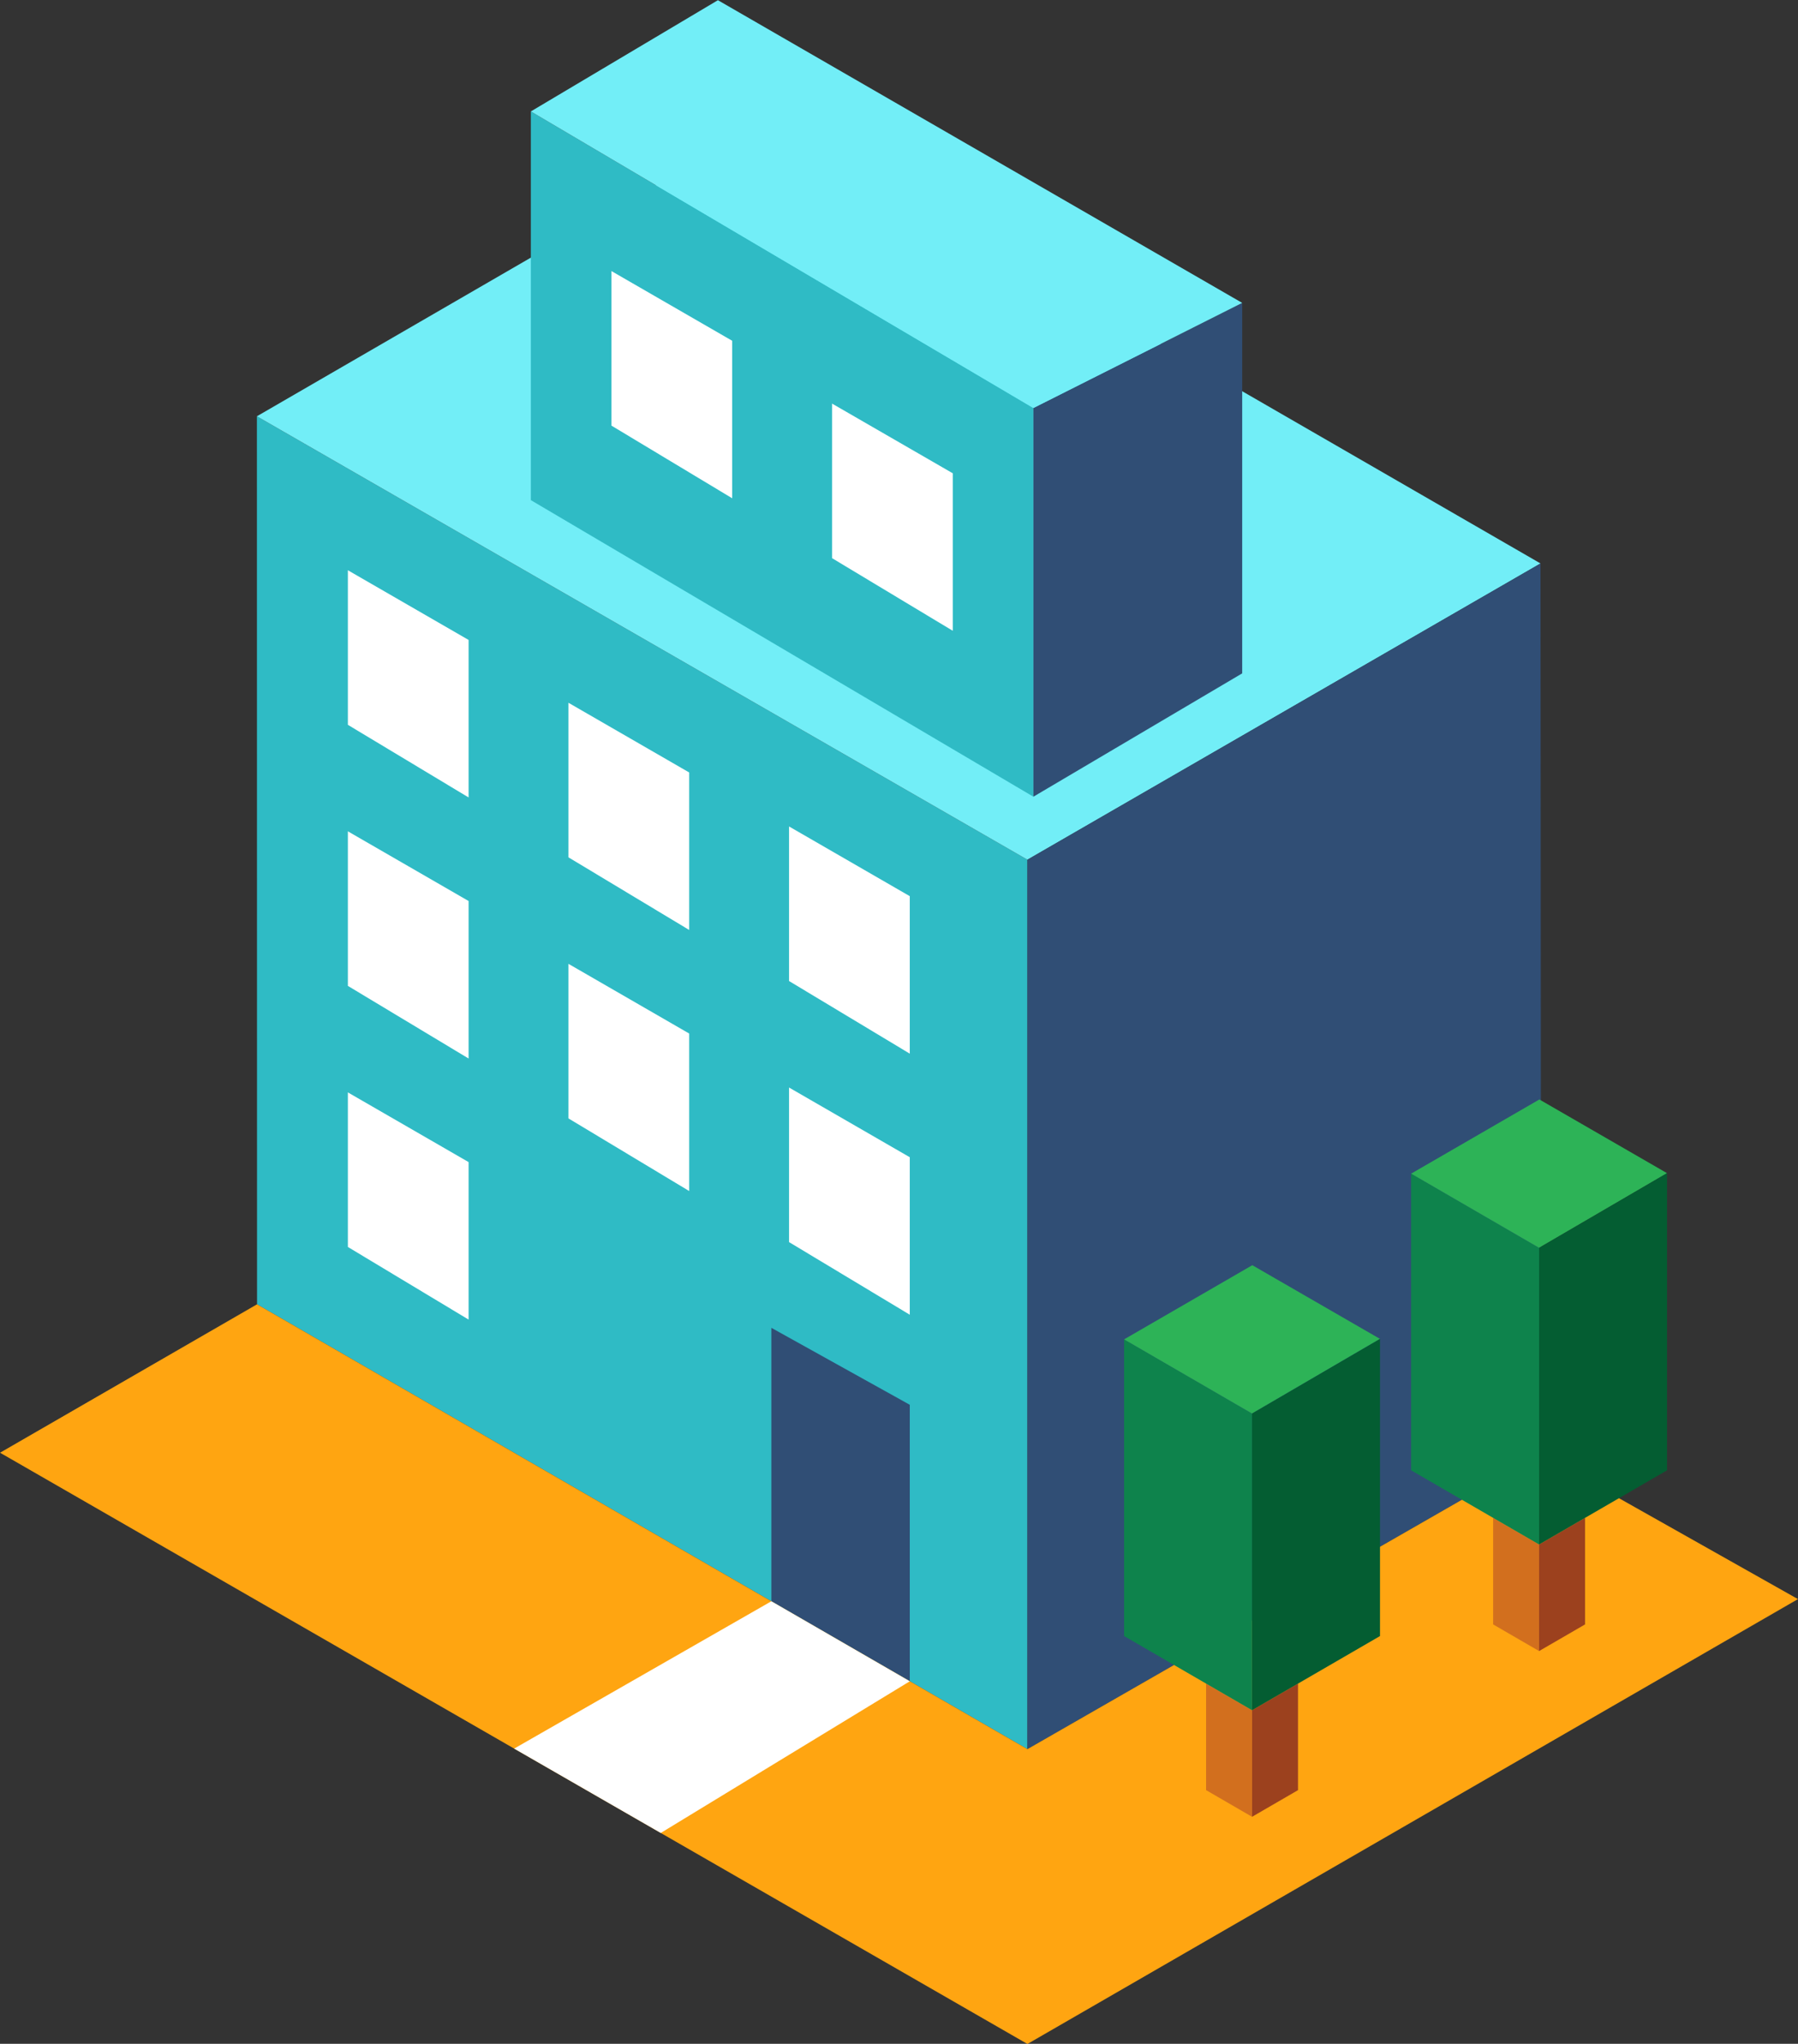 <?xml version="1.0" encoding="UTF-8"?><svg xmlns="http://www.w3.org/2000/svg" xmlns:xlink="http://www.w3.org/1999/xlink" height="481.5" preserveAspectRatio="xMidYMid meet" version="1.0" viewBox="44.2 15.0 423.6 481.5" width="423.6" zoomAndPan="magnify"><rect x="44.2" y="15.0" width="423.6" height="481.5" fill="#333333" stroke="none"/><g id="change1_1"><path d="M104.756 322.284L104.723 113.072 286.255 217.538 286.255 427.082z" fill="#2FBBC5"/></g><g id="change2_1"><path d="M104.723 113.072L225.718 43.004 407.138 147.746 286.255 217.538z" fill="#72EEF7"/></g><g id="change3_1"><path d="M286.255 427.082L407.276 357.621 407.138 147.746 286.255 217.538z" fill="#304E75"/></g><g id="change4_1"><path d="M126.156 272.358L126.156 308.772 154.6 325.884 154.6 288.779z" fill="#FFF"/></g><g id="change4_2"><path d="M126.156 210.852L126.156 247.266 154.6 264.378 154.6 227.273z" fill="#FFF"/></g><g id="change4_3"><path d="M178.127 242.072L178.127 278.487 206.568 295.597 206.568 258.492z" fill="#FFF"/></g><g id="change4_4"><path d="M230.097 271.213L230.097 307.629 258.54 324.738 258.54 287.634z" fill="#FFF"/></g><g id="change4_5"><path d="M126.156 149.346L126.156 185.761 154.6 202.872 154.6 165.767z" fill="#FFF"/></g><g id="change4_6"><path d="M178.127 180.567L178.127 216.981 206.568 234.092 206.568 196.986z" fill="#FFF"/></g><g id="change4_7"><path d="M230.097 209.708L230.097 246.123 258.54 263.232 258.54 226.13z" fill="#FFF"/></g><g id="change1_2"><path d="M169.267 41.249L169.267 132.827 287.661 202.697 287.661 111.123z" fill="#2FBBC5"/></g><g id="change3_2"><path d="M287.661 202.697L336.853 173.64 336.853 86.359 287.661 111.123z" fill="#304E75"/></g><g id="change2_2"><path d="M336.853 86.359L213.336 15.046 169.267 41.249 287.661 111.123z" fill="#72EEF7"/></g><g id="change4_8"><path d="M188.257 78.863L188.257 115.276 216.7 132.388 216.7 95.284z" fill="#FFF"/></g><g id="change4_9"><path d="M240.228 110.083L240.228 146.497 268.668 163.608 268.668 126.503z" fill="#FFF"/></g><g id="change3_3"><path d="M225.926 392.248L225.926 327.822 258.54 345.954 258.54 411.096z" fill="#304E75"/></g><g id="change5_1"><path d="M104.756 322.284L286.255 427.082 407.276 357.621 467.789 391.735 286.257 496.543 44.211 357.248z" fill="#FFA511"/></g><g id="change4_10"><path d="M165.333 426.954L199.872 446.83 258.54 411.096 225.926 392.248z" fill="#FFF"/></g><g id="change6_1"><path d="M395.977 397.699L395.977 372.595 406.803 378.872 406.803 403.974z" fill="#D26F1E"/></g><g id="change7_1"><path d="M406.803 403.974L417.629 397.699 417.629 372.595 406.803 378.872z" fill="#9C411E"/></g><g id="change8_1"><path d="M376.658,291.5c0,2.149,0,69.896,0,69.896l30.145,17.477v-69.897L376.658,291.5z" fill="#0E834C"/></g><g id="change9_1"><path d="M436.947 291.39L406.803 308.974 376.658 291.5 406.866 274.025z" fill="#2DB357"/></g><g id="change10_1"><path d="M406.803 378.872L436.947 361.395 436.947 291.39 406.803 308.974z" fill="#045D32"/></g><g id="change6_2"><path d="M328.352 436.743L328.352 411.639 339.178 417.917 339.178 443.02z" fill="#D26F1E"/></g><g id="change7_2"><path d="M339.178 443.02L350.004 436.743 350.004 411.639 339.178 417.917z" fill="#9C411E"/></g><g id="change8_2"><path d="M309.032,330.544c0,2.15,0,69.896,0,69.896l30.146,17.477v-69.898L309.032,330.544z" fill="#0E834C"/></g><g id="change9_2"><path d="M369.322 330.435L339.178 348.018 309.032 330.544 339.238 313.07z" fill="#2DB357"/></g><g id="change10_2"><path d="M339.178 417.917L369.322 400.44 369.322 330.435 339.178 348.018z" fill="#045D32"/></g></svg>